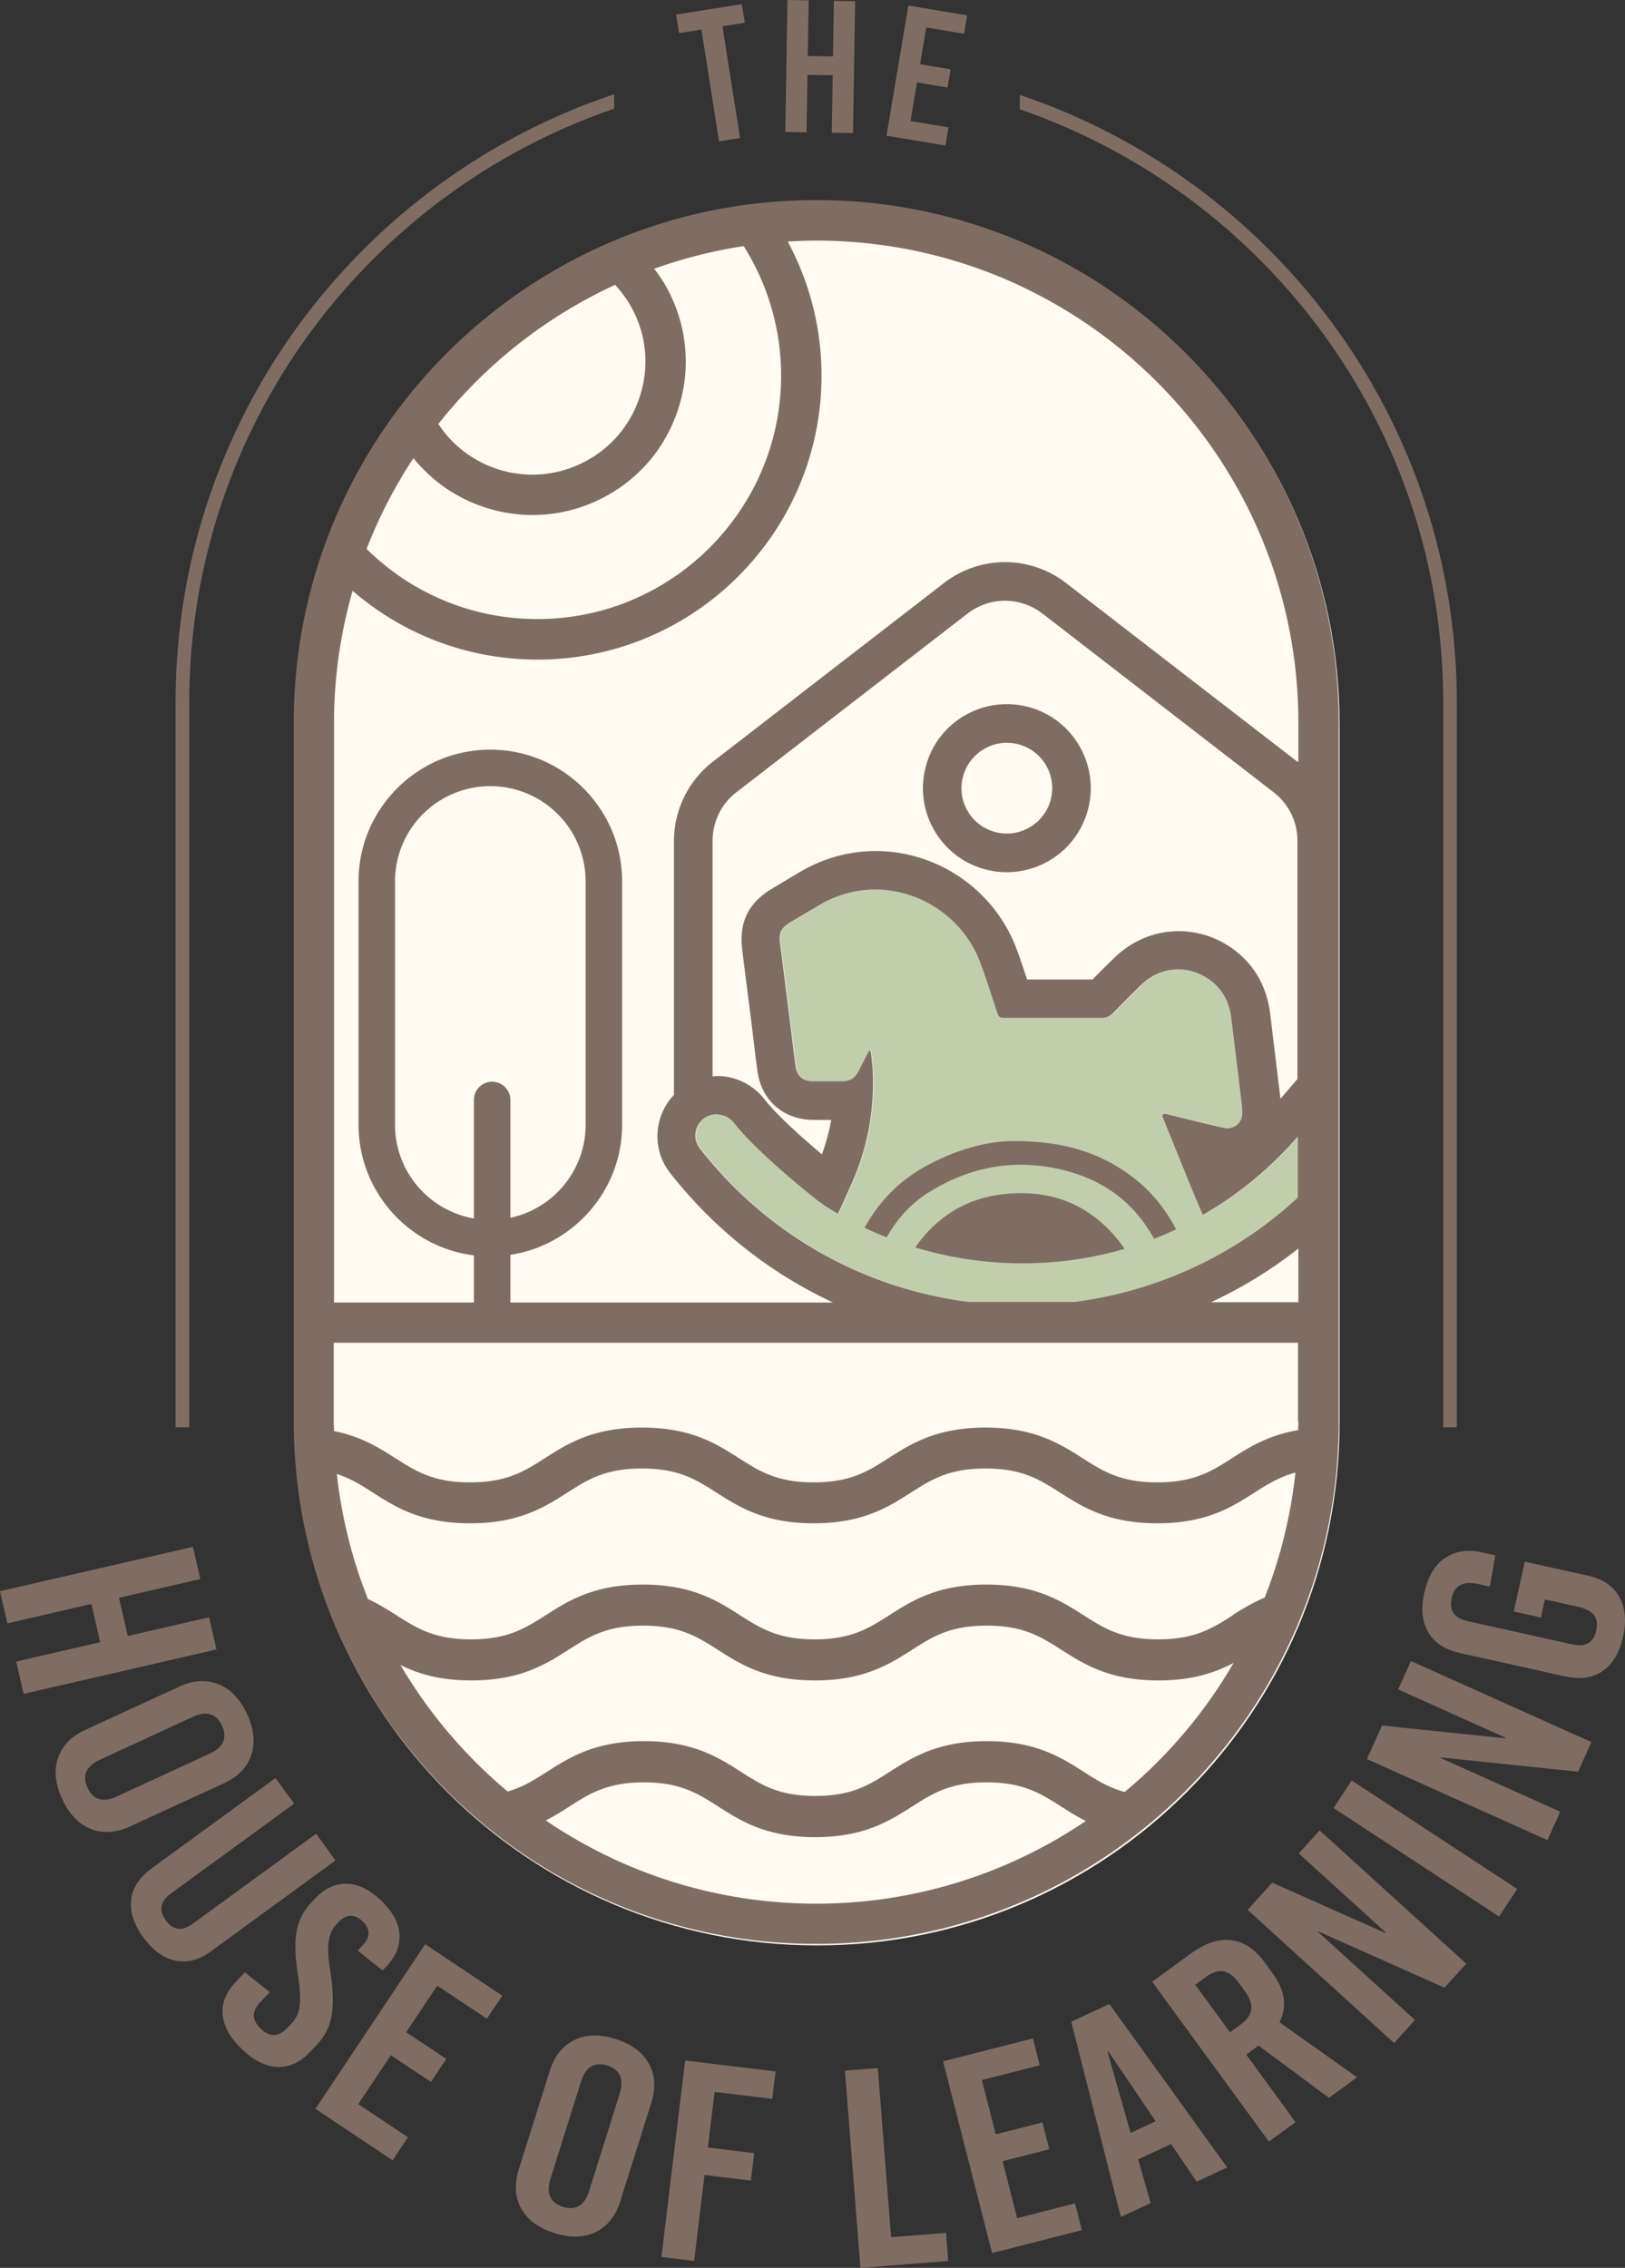 <svg preserveAspectRatio="xMidYMid meet" data-bbox="0 -0.01 120.701 168.44" viewBox="0 -0.01 120.701 168.44" xmlns="http://www.w3.org/2000/svg" data-type="color" role="img" aria-label="The house of Learning logo">
    <rect x="0" y="-0.01" width="120.701" height="168.44" fill="#333333" stroke="none"/>
    <g>
        <path d="m55.32 1.68-1.66.26 1.31 8.3-1.56.25-1.31-8.3-1.66.26-.22-1.38L55.1.3l.22 1.38Z" fill="#7f6d63" data-color="1"></path>
        <path d="m63.36 9.88-1.58-.03.07-4.27-1.87-.03-.07 4.27-1.58-.03.16-9.8 1.58.03L60 4.15l1.87.03.07-4.13 1.58.03-.16 9.8Z" fill="#7f6d63" data-color="1"></path>
        <path d="m71.62 2.5-2.82-.47-.46 2.73 2.27.38-.23 1.35-2.27-.38-.48 2.87 2.82.47-.23 1.35-4.37-.73L67.47.4l4.37.73-.23 1.35Z" fill="#7f6d63" data-color="1"></path>
        <path d="M107.2 52.14V106h1.01V52.14c0-20.95-13.62-38.77-32.46-45.1v1.07c18.28 6.3 31.45 23.65 31.45 44.04Z" fill="#7f6d63" data-color="1"></path>
        <path d="M14.06 106V52.14c0-20.43 13.23-37.81 31.56-44.08V6.99C26.71 13.3 13.04 31.15 13.04 52.14V106h1.01Z" fill="#7f6d63" data-color="1"></path>
        <path d="m1.75 125.79-.55-2.39 6.24-1.44-.65-2.84-6.24 1.44-.55-2.39 14.33-3.29.55 2.39-6.04 1.39.65 2.84 6.04-1.39.55 2.39-14.33 3.3Z" fill="#7f6d63" data-color="1"></path>
        <path d="M18.66 130.35c-.31.91-.99 1.61-2.03 2.09l-6.98 3.21c-1.04.48-2.01.54-2.91.18-.9-.36-1.6-1.1-2.12-2.22s-.62-2.14-.31-3.05c.31-.91.99-1.61 2.03-2.09l6.98-3.21c1.04-.48 2.01-.54 2.91-.18.9.36 1.6 1.1 2.12 2.22s.62 2.13.31 3.05Zm-3.03-3.03c-.37-.11-.8-.05-1.29.18l-6.94 3.2c-.5.23-.82.52-.98.87-.15.35-.13.75.08 1.2.21.45.49.73.86.84.37.11.8.05 1.29-.18l6.94-3.2c.5-.23.82-.52.98-.87.15-.35.13-.75-.08-1.2s-.49-.73-.86-.84Z" fill="#7f6d63" data-color="1"></path>
        <path d="M15.72 144.89c-.92.67-1.81.91-2.7.72-.88-.19-1.68-.76-2.38-1.73-.69-.95-.99-1.87-.9-2.76.09-.9.6-1.68 1.51-2.35l9.21-6.72 1.39 1.9-9.16 6.68c-.79.58-.92 1.24-.37 1.99.54.75 1.21.83 2 .25l9.16-6.68 1.44 1.98-9.21 6.72Z" fill="#7f6d63" data-color="1"></path>
        <path d="M29.67 143.65c.06.85-.27 1.66-.99 2.42l-.26.27-1.85-1.47.38-.4c.29-.3.43-.61.42-.92 0-.31-.16-.6-.45-.87-.29-.28-.59-.41-.89-.4s-.6.17-.89.47l-.13.14c-.31.33-.5.74-.59 1.25s-.05 1.26.11 2.23c.22 1.4.25 2.52.1 3.34-.15.83-.52 1.55-1.12 2.18l-.51.53c-.72.76-1.52 1.12-2.39 1.09-.87-.03-1.75-.47-2.63-1.31-.88-.84-1.36-1.69-1.44-2.56-.08-.87.24-1.68.97-2.44l.68-.72 1.85 1.47-.72.76c-.64.67-.62 1.32.05 1.96.67.64 1.32.62 1.96-.05l.33-.35c.33-.34.53-.78.6-1.3.07-.52.03-1.28-.13-2.28-.22-1.38-.25-2.48-.09-3.29.15-.81.53-1.53 1.13-2.16l.22-.23c.72-.76 1.51-1.13 2.36-1.11.85.02 1.7.43 2.55 1.24s1.3 1.63 1.37 2.48Z" fill="#7f6d63" data-color="1"></path>
        <path d="m36.17 149.93-3.69-2.46-2.31 3.46 2.98 1.98-1.14 1.71-2.98-1.98-2.42 3.63 3.69 2.46-1.14 1.71-5.73-3.82 8.15-12.23 5.73 3.82-1.14 1.71Z" fill="#7f6d63" data-color="1"></path>
        <path d="M48.19 153.25c.47.84.53 1.81.19 2.91l-2.31 7.33c-.34 1.1-.95 1.85-1.82 2.28s-1.89.45-3.06.08c-1.18-.37-2-.98-2.47-1.82-.47-.84-.53-1.81-.19-2.91l2.31-7.33c.34-1.1.95-1.85 1.82-2.28s1.89-.45 3.06-.08c1.17.37 2 .98 2.47 1.82Zm-4.28.22c-.33.2-.57.56-.74 1.08l-2.29 7.29c-.16.52-.17.96-.01 1.31s.47.6.94.75c.47.15.87.12 1.2-.07.33-.2.57-.56.74-1.08l2.29-7.29c.16-.52.17-.96.01-1.31-.16-.35-.47-.6-.94-.75-.47-.15-.87-.12-1.2.07Z" fill="#7f6d63" data-color="1"></path>
        <path d="m57.37 155.88-4.29-.52-.5 4.13 3.44.42-.25 2.04-3.44-.42-.77 6.38-2.43-.29 1.76-14.59 6.72.81-.25 2.04Z" fill="#7f6d63" data-color="1"></path>
        <path d="m66.2 166.15 4.07-.32.16 2.09-6.52.51-1.15-14.65 2.44-.19.99 12.56Z" fill="#7f6d63" data-color="1"></path>
        <path d="m77.23 153.38-4.3 1.1 1.03 4.03 3.47-.88.51 1.99-3.47.89 1.08 4.23 4.3-1.1.51 1.99-6.67 1.7-3.64-14.24 6.67-1.7.51 1.99Z" fill="#7f6d63" data-color="1"></path>
        <path d="m91.14 160.98-2.26 1.05-1.89-2.8-2.45 1.14.93 3.25-2.22 1.03-3.68-14.5 2.83-1.32 8.75 12.14Zm-8.88-8.6 1.72 6.03 1.86-.87-3.52-5.19-.06.03Z" fill="#7f6d63" data-color="1"></path>
        <path d="m98.71 155.8-5.23-3.88-.91.67 3.66 5.02-1.98 1.44-8.67-11.87 2.85-2.08c1.07-.78 2.07-1.12 3.01-1.01.94.11 1.76.65 2.47 1.62l.62.85c.92 1.26 1.09 2.47.51 3.63l5.76 4.09-2.09 1.52Zm-9.93-8.4 2.58 3.53.8-.58c.47-.35.73-.72.78-1.12s-.11-.85-.47-1.35l-.45-.61c-.36-.5-.74-.78-1.14-.86-.4-.07-.83.06-1.3.41l-.8.59Z" fill="#7f6d63" data-color="1"></path>
        <path d="m108.91 145.84-1.62 1.78-9.37-4.18-.03.03 7.21 6.55-1.55 1.71-10.88-9.89 1.83-2.02 8.42 3.75.03-.03-6.48-5.89 1.55-1.71 10.88 9.89Z" fill="#7f6d63" data-color="1"></path>
        <path d="m112.69 140.29-1.34 2.05-12.29-8.06 1.34-2.05 12.29 8.06Z" fill="#7f6d63" data-color="1"></path>
        <path d="m118.2 129.39-.98 2.19-10.2-1.06-.02.04 8.89 3.99-.95 2.11-13.41-6.02 1.12-2.49 9.17.95.02-.04-7.99-3.59.95-2.11 13.41 6.02Z" fill="#7f6d63" data-color="1"></path>
        <path d="M107.33 115.72c.75-.53 1.67-.67 2.76-.43l.98.22-.41 2.32-.86-.19c-1.11-.25-1.76.1-1.97 1.03-.1.47-.06.84.14 1.13s.53.48 1.01.59l7.83 1.74c.97.22 1.56-.14 1.76-1.05.1-.47.05-.84-.17-1.13-.22-.28-.61-.49-1.19-.62l-2.46-.55-.3 1.35-2.01-.45.82-3.7 4.69 1.04c1.09.24 1.87.76 2.32 1.56.45.79.55 1.79.29 2.97-.26 1.19-.77 2.04-1.51 2.55-.74.51-1.66.65-2.76.41l-7.87-1.75c-1.09-.24-1.87-.75-2.33-1.53-.46-.78-.56-1.76-.29-2.95.26-1.19.77-2.04 1.52-2.57Z" fill="#7f6d63" data-color="1"></path>
        <path fill="#fffaf2" d="M99.5 53.77v51.9c0 21.434-17.376 38.81-38.81 38.81s-38.81-17.376-38.81-38.81v-51.9c0-21.434 17.376-38.81 38.81-38.81S99.5 32.336 99.5 53.77z" data-color="2"></path>
        <path d="M53.31 82.77c.47 0 .93.21 1.24.61 1.81 2.32 6.28 5.83 6.29 5.83.12.06.38.27.4.29.34.22.69.43 1.04.64.01-.02.02-.04.04-.07.33-.71.64-1.42.96-2.13 1.22-2.72 1.73-5.56 1.58-8.53-.02-.4-.08-.81-.12-1.21 0-.04-.04-.08-.12-.22-.18.36-.33.64-.48.93-.11.22-.22.44-.33.65-.25.49-.64.74-1.2.74h-2.16c-.78 0-1.21-.39-1.32-1.15-.11-.79-.2-1.58-.3-2.37-.28-2.22-.55-4.44-.84-6.66-.11-.85.04-1.19.8-1.65.7-.42 1.4-.83 2.09-1.24 1.35-.8 2.78-1.17 4.18-1.17 3.39 0 6.56 2.15 7.78 5.39.45 1.18.82 2.4 1.22 3.59.19.55.19.55.75.55h7.06c.35 0 .6-.11.85-.36.68-.7 1.37-1.39 2.06-2.07.8-.78 1.79-1.17 2.79-1.17.91 0 1.82.33 2.59.98.83.71 1.23 1.65 1.35 2.72.25 2.08.51 4.15.76 6.23.03.27.06.55.04.82-.03.6-.47 1.02-1.07 1.05h-.08c-.2 0-2.93-.67-4.09-.96-.16-.04-.31-.08-.47-.11h-.05c-.13 0-.18.09-.14.24.03.09 2.91 7.26 2.99 7.26 2.62-1.5 5-3.46 7.04-5.81v4.53a30.062 30.062 0 0 1-16.62 7.75h-7.79c-7.88-1-15.02-5.02-20-11.39-.54-.69-.42-1.68.27-2.21.29-.23.63-.34.97-.34Z" fill="#c1ceab" data-color="3"></path>
        <path d="M74.79 64.77c.97 0 1.95-.23 2.82-.68 3.07-1.56 4.29-5.32 2.73-8.39a6.216 6.216 0 0 0-5.56-3.41c-.97 0-1.95.23-2.82.68-1.48.75-2.59 2.04-3.1 3.63s-.38 3.27.37 4.76c1.07 2.1 3.2 3.41 5.56 3.41Zm-1.53-9.24a3.34 3.34 0 0 1 1.52-.37c1.23 0 2.41.67 3.01 1.84a3.37 3.37 0 0 1-1.48 4.53c-.49.25-1.01.37-1.52.37-1.23 0-2.41-.67-3.01-1.84a3.37 3.37 0 0 1 1.48-4.53Z" fill="#7f6d63" data-color="1"></path>
        <path d="M75.84 88.61c-.39 0-.79.02-1.19.06-2.86.29-5.07 1.68-6.67 3.97 2.54.77 5.2 1.18 7.94 1.18s5.18-.37 7.62-1.08c-1.9-2.7-4.46-4.13-7.7-4.13Z" fill="#7f6d63" data-color="1"></path>
        <path d="M68.96 88.57c2.16-1.37 4.46-2.07 6.86-2.07.99 0 2 .12 3.02.36 3.04.71 5.38 2.39 6.88 5.14.56-.21 1.1-.45 1.64-.7-.8-1.54-1.87-2.86-3.26-3.91-2.4-1.81-5.13-2.65-8.76-2.65h-.09c-1.97 0-4.37.67-6.62 1.94-1.9 1.07-3.36 2.58-4.41 4.5.54.26 1.09.49 1.64.71.76-1.36 1.78-2.49 3.1-3.33Z" fill="#7f6d63" data-color="1"></path>
        <path d="M60.63 14.85c-21.43 0-38.81 17.38-38.81 38.81v51.9c0 21.43 17.38 38.81 38.81 38.81 21.43 0 38.81-17.38 38.81-38.81v-51.9c0-21.43-17.38-38.81-38.81-38.81Zm22.89 118.23c-1.2-.33-2.07-.88-3.02-1.49-1.67-1.07-3.57-2.28-7.21-2.28s-5.53 1.21-7.21 2.28c-1.5.96-2.8 1.79-5.52 1.79s-4.02-.83-5.52-1.79c-1.67-1.07-3.57-2.28-7.21-2.28s-5.53 1.21-7.21 2.28c-.92.59-1.77 1.13-2.91 1.46a36.09 36.09 0 0 1-7.96-9.39c1.3.64 2.91 1.14 5.26 1.14 3.65 0 5.55-1.21 7.22-2.28 1.51-.96 2.8-1.79 5.54-1.79s4.03.83 5.54 1.79c1.67 1.07 3.57 2.28 7.22 2.28s5.55-1.21 7.22-2.28c1.51-.96 2.8-1.79 5.54-1.79s4.03.83 5.54 1.79c1.68 1.07 3.57 2.28 7.22 2.28 2.54 0 4.22-.59 5.58-1.3-2.12 3.65-4.86 6.9-8.09 9.58Zm8.05-13.12c-1.51.96-2.8 1.79-5.54 1.79s-4.03-.83-5.54-1.79c-1.68-1.07-3.57-2.28-7.22-2.28s-5.55 1.21-7.22 2.28c-1.51.96-2.8 1.79-5.54 1.79s-4.03-.83-5.54-1.79c-1.67-1.07-3.57-2.28-7.22-2.28s-5.55 1.21-7.22 2.28c-1.51.96-2.81 1.79-5.54 1.79s-4.03-.83-5.54-1.79c-.63-.4-1.32-.83-2.12-1.21a35.57 35.57 0 0 1-2.31-9.28c1.03.33 1.83.83 2.68 1.38 1.67 1.07 3.57 2.28 7.22 2.28s5.55-1.21 7.22-2.28c1.51-.96 2.8-1.79 5.54-1.79s4.03.83 5.54 1.79c1.68 1.07 3.57 2.28 7.22 2.28s5.55-1.21 7.22-2.28c1.51-.96 2.8-1.79 5.54-1.79s4.03.83 5.54 1.79c1.68 1.07 3.57 2.28 7.22 2.28s5.55-1.21 7.22-2.28c.96-.61 1.83-1.16 3.04-1.49a35.53 35.53 0 0 1-2.28 9.28c-.91.4-1.69.86-2.38 1.31Zm4.87-14.4c0 .22-.01.44-.02.65-2.22.38-3.64 1.27-4.92 2.09-1.5.96-2.8 1.79-5.54 1.79s-4.03-.83-5.54-1.79c-1.68-1.07-3.57-2.28-7.22-2.28s-5.55 1.21-7.22 2.28c-1.5.96-2.8 1.79-5.54 1.79s-4.03-.83-5.54-1.79c-1.67-1.07-3.57-2.28-7.22-2.28s-5.55 1.21-7.22 2.28c-1.5.96-2.8 1.79-5.54 1.79s-4.03-.83-5.54-1.79c-1.21-.77-2.55-1.62-4.57-2.02 0-.24-.02-.48-.02-.72v-5.84h71.62v5.84ZM36.56 80.33c-.75 0-1.36.61-1.36 1.36v8.8c-3.33-.58-5.86-3.48-5.86-6.97V65.46a7.08 7.08 0 0 1 14.16 0v18.06c0 3.4-2.4 6.24-5.59 6.92v-8.75c0-.75-.61-1.36-1.36-1.36Zm18.56-9.85.6 4.71.24 1.95.08.66c.07.58.14 1.16.22 1.74.3 2.18 1.92 3.6 4.12 3.63h1.36c-.15.87-.39 1.72-.69 2.56-1.41-1.19-3.35-2.91-4.28-4.11a4.46 4.46 0 0 0-3.5-1.71c-.11 0-.22.02-.34.03V62.43c0-1.41.65-2.73 1.76-3.59l17.18-13.28c.82-.63 1.8-.95 2.78-.95s1.96.32 2.78.95l17.18 13.28c1.11.86 1.76 2.19 1.76 3.59v17.7l-1.26 1.47-.33-2.72c-.14-1.17-.29-2.34-.42-3.5-.22-1.89-1.01-3.43-2.34-4.56a6.858 6.858 0 0 0-4.46-1.67c-1.78 0-3.48.7-4.79 1.98-.61.59-1.13 1.11-1.62 1.61h-4.86c-.25-.75-.5-1.52-.79-2.29-1.63-4.34-5.83-7.25-10.46-7.25-1.97 0-3.92.54-5.65 1.57l-.89.53-1.2.72c-1.71 1.03-2.42 2.49-2.17 4.47Zm-1.85 12.29c.47 0 .93.21 1.24.61 1.81 2.32 6.28 5.83 6.29 5.83.12.06.38.27.4.29.34.22.69.43 1.04.64.01-.02.02-.04.04-.07.33-.71.64-1.42.96-2.13 1.22-2.72 1.73-5.56 1.58-8.53-.02-.4-.08-.81-.12-1.21 0-.04-.04-.08-.12-.22-.18.36-.33.64-.48.93-.11.22-.22.44-.33.65-.25.49-.64.74-1.2.74h-2.16c-.78 0-1.21-.39-1.32-1.15-.11-.79-.2-1.58-.3-2.37-.28-2.22-.55-4.44-.84-6.66-.11-.85.04-1.19.8-1.65.7-.42 1.4-.83 2.09-1.24 1.35-.8 2.78-1.17 4.18-1.17 3.39 0 6.56 2.15 7.78 5.39.45 1.18.82 2.4 1.22 3.59.19.55.19.55.75.55h7.06c.35 0 .6-.11.85-.36.68-.7 1.37-1.39 2.06-2.07.8-.78 1.79-1.17 2.79-1.17.91 0 1.82.33 2.59.98.83.71 1.23 1.65 1.35 2.72.25 2.08.51 4.15.76 6.23.03.27.06.55.04.82-.03.6-.47 1.02-1.07 1.05h-.08c-.2 0-2.93-.67-4.09-.96-.16-.04-.31-.08-.47-.11h-.05c-.13 0-.18.09-.14.24.03.09 2.91 7.26 2.99 7.26 2.62-1.5 5-3.46 7.04-5.81v4.53a30.062 30.062 0 0 1-16.62 7.75h-7.79c-7.88-1-15.02-5.02-20-11.39-.54-.69-.42-1.68.27-2.21.29-.23.63-.34.97-.34Zm36.68 13.94c2.3-1.07 4.48-2.4 6.49-3.99v3.99h-6.49ZM58.02 27.88c0 9.97-8.12 18.09-18.09 18.09-4.79 0-9.29-1.85-12.7-5.21.92-2.38 2.09-4.64 3.48-6.74 1.36 1.68 3.17 2.95 5.27 3.64a11.32 11.32 0 0 0 8.69-.64c2.72-1.37 4.74-3.71 5.69-6.6.95-2.89.72-5.97-.64-8.69-.32-.64-.7-1.23-1.13-1.78a35.79 35.79 0 0 1 6.65-1.68c1.81 2.88 2.78 6.19 2.78 9.62Zm-12.34-6.74c.54.58 1 1.22 1.36 1.94 1.01 2 1.18 4.27.47 6.4a8.32 8.32 0 0 1-4.19 4.86c-2 1.01-4.27 1.18-6.4.48a8.314 8.314 0 0 1-4.36-3.34 35.86 35.86 0 0 1 13.12-10.33ZM26.19 43.87c3.82 3.3 8.64 5.11 13.74 5.11 11.63 0 21.09-9.46 21.09-21.09 0-3.51-.87-6.91-2.51-9.96.7-.04 1.41-.07 2.12-.07 19.75 0 35.81 16.06 35.81 35.81v2.93l-.08-.07v.03L79.18 43.29c-1.29-1-2.9-1.55-4.53-1.55s-3.24.55-4.53 1.55L52.94 56.57a7.454 7.454 0 0 0-2.88 5.86v18.88c-1.49 1.57-1.67 4.03-.29 5.79a33.21 33.21 0 0 0 12.1 9.63H37.91v-3.54c4.69-.72 8.3-4.78 8.3-9.67V65.46c0-5.4-4.39-9.79-9.79-9.79s-9.79 4.39-9.79 9.79v18.06c0 4.99 3.75 9.11 8.57 9.71v3.5H24.81V53.67c0-3.4.49-6.69 1.38-9.8Zm34.44 97.51c-7.44 0-14.35-2.28-20.09-6.18.64-.33 1.22-.69 1.76-1.04 1.5-.96 2.8-1.79 5.52-1.79s4.02.83 5.52 1.79c1.67 1.07 3.57 2.28 7.21 2.28s5.53-1.21 7.21-2.28c1.5-.96 2.8-1.79 5.52-1.79s4.02.83 5.53 1.79c.57.36 1.16.74 1.84 1.08a35.624 35.624 0 0 1-20.03 6.14Z" fill="#7f6d63" data-color="1"></path>
    </g>
</svg>